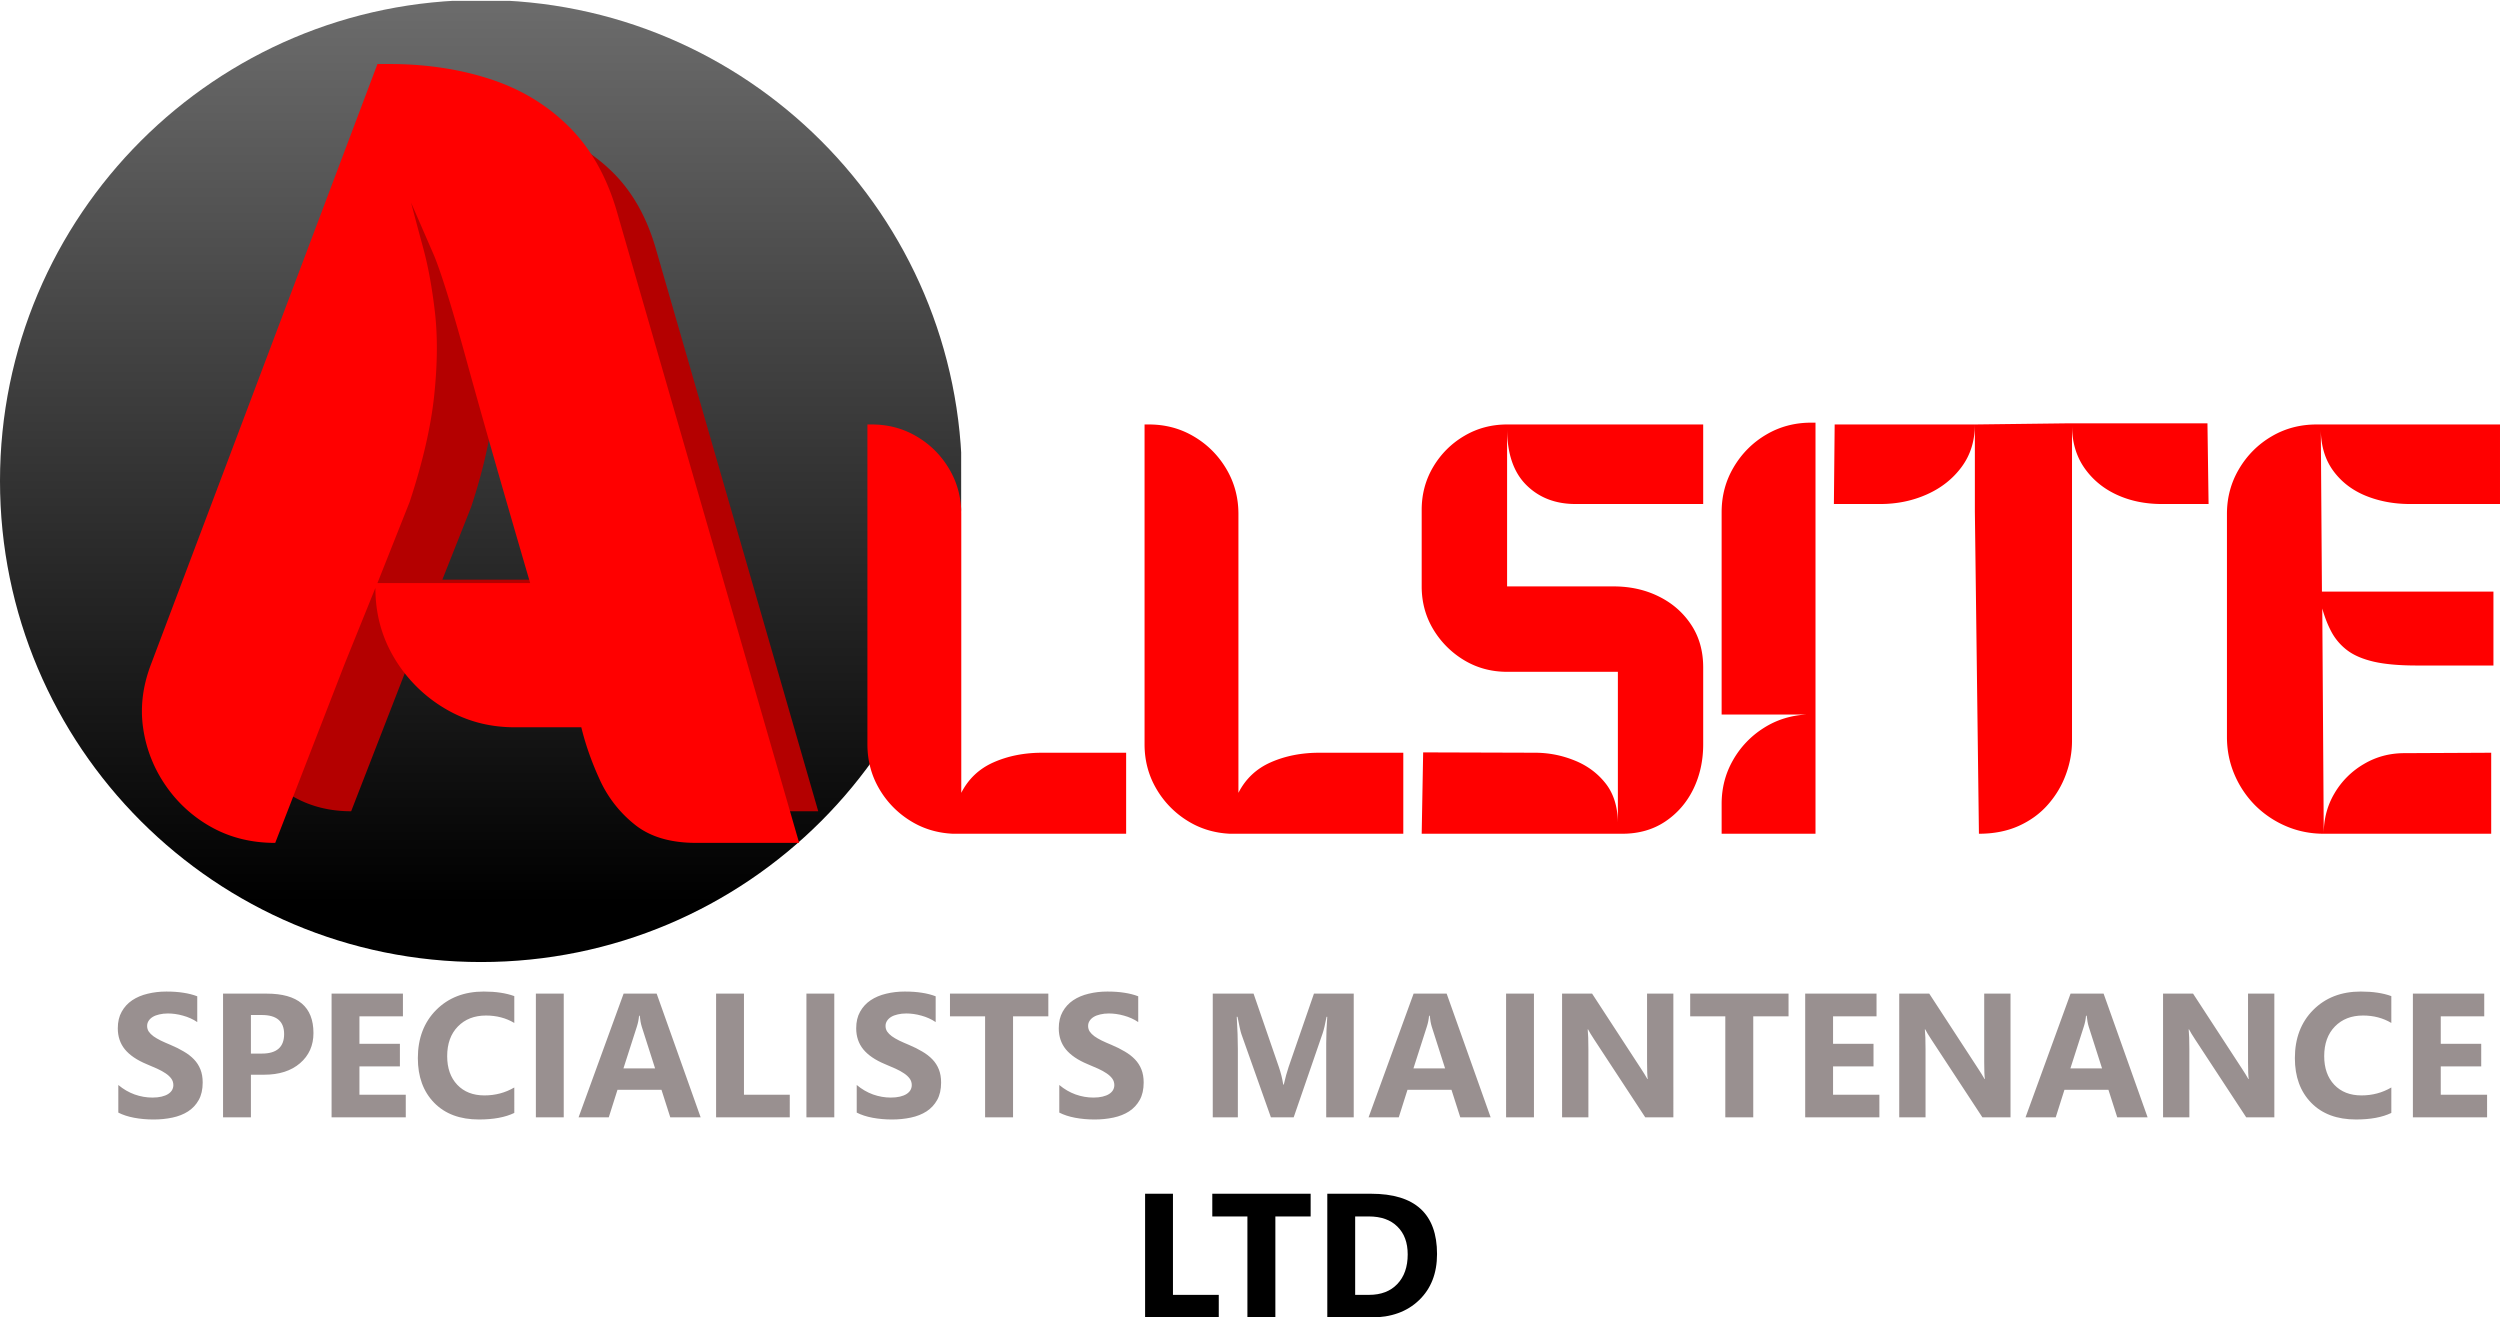 <svg xmlns="http://www.w3.org/2000/svg" width="452.784" height="238.611" viewBox="0 0 452.784 238.611">
  <defs>
    <clipPath id="e" clipPathUnits="userSpaceOnUse">
      <path d="M256 0v256H0V0Z"/>
    </clipPath>
    <clipPath id="d" clipPathUnits="userSpaceOnUse">
      <path d="M8.31 194.94c0 48.115 39.005 87.12 87.12 87.12 48.114 0 87.118-39.005 87.118-87.12 0-48.114-39.004-87.118-87.119-87.118-48.114 0-87.119 39.004-87.119 87.119z"/>
    </clipPath>
    <clipPath id="c" clipPathUnits="userSpaceOnUse">
      <path d="M8.31 107.822h174.238V282.06H8.31Z"/>
    </clipPath>
    <clipPath id="b" clipPathUnits="userSpaceOnUse">
      <path d="M0 0h500v500H0Z"/>
    </clipPath>
    <clipPath id="a" clipPathUnits="userSpaceOnUse">
      <path d="M0 0h500v500H0Z"/>
    </clipPath>
    <linearGradient id="f" x1="0" x2="256" y1="128" y2="128" gradientTransform="translate(15.75)" gradientUnits="userSpaceOnUse" spreadMethod="pad">
      <stop offset="0"/>
      <stop offset="1" stop-color="#737373"/>
    </linearGradient>
  </defs>
  <g clip-path="url(#a)" transform="translate(-8.31 -107.822)">
    <g clip-path="url(#b)">
      <g clip-path="url(#c)">
        <g clip-path="url(#d)">
          <path fill="url(#f)" d="M0 0h256v256H0Z" clip-path="url(#e)" transform="matrix(0 -.68 .68 0 8.31 282.06)"/>
        </g>
      </g>
    </g>
  </g>
  <path fill="#b40000" d="M80.116 104.98h24.656c-4.45-15.227-7.844-27.102-10.188-35.626-2.336-8.52-4.105-14.25-5.312-17.187l-3.735-8.61a653.856 653.856 0 0 0 1.985 7.422c.789 2.899 1.41 6.309 1.86 10.234.456 3.918.421 8.403-.11 13.454-.524 5.054-1.84 10.78-3.953 17.187zM63.6 146.931c-3.774 0-7.168-.828-10.188-2.484a21.623 21.623 0 0 1-7.453-6.719 21.59 21.59 0 0 1-3.672-9.344c-.492-3.394-.058-6.863 1.297-10.406l36.532-96.812h1.921c5.801 0 11.172.793 16.11 2.375 4.945 1.586 9.191 4.109 12.734 7.578 3.54 3.468 6.14 7.996 7.797 13.578l29.516 102.234h-16.625c-4.149 0-7.446-.976-9.891-2.937a19.659 19.659 0 0 1-5.656-7.235c-1.324-2.863-2.324-5.691-3-8.484h-10.735c-4.148 0-7.918-1.016-11.312-3.047a23.43 23.43 0 0 1-8.156-8.156c-2.032-3.395-3.047-7.164-3.047-11.313l-4.969 12.328zm0 0" aria-label="A"/>
  <path fill="red" d="M68.362 105.596h27.656c-4.992-17.082-8.797-30.398-11.422-39.953-2.617-9.562-4.602-15.992-5.953-19.297l-4.188-9.64a784.239 784.239 0 0 0 2.22 8.312c.882 3.262 1.581 7.09 2.093 11.485.508 4.398.469 9.43-.125 15.093-.594 5.668-2.074 12.094-4.438 19.282zM49.846 152.66c-4.23 0-8.04-.926-11.422-2.781a24.31 24.31 0 0 1-8.375-7.547 24.253 24.253 0 0 1-4.125-10.47c-.555-3.812-.062-7.702 1.469-11.67L68.362 11.595h2.156c6.508 0 12.535.89 18.078 2.672 5.54 1.774 10.297 4.606 14.266 8.5 3.976 3.887 6.898 8.953 8.765 15.203l33.11 114.688H126.08c-4.648 0-8.343-1.098-11.093-3.297a22 22 0 0 1-6.344-8.11c-1.48-3.218-2.602-6.394-3.36-9.53H93.222c-4.648 0-8.875-1.141-12.687-3.423a26.17 26.17 0 0 1-9.125-9.125c-2.282-3.812-3.422-8.039-3.422-12.687l-5.594 13.828zm0 0" aria-label="A"/>
  <path fill="red" d="M157.1 134.8V76.877h.797c2.976 0 5.687.726 8.125 2.171 2.445 1.438 4.406 3.391 5.875 5.86 1.469 2.469 2.203 5.195 2.203 8.172v50.515c1.289-2.53 3.242-4.375 5.86-5.53 2.624-1.157 5.554-1.735 8.796-1.735h15.203v14.672H172.57c-2.899-.133-5.512-.946-7.844-2.438a16.595 16.595 0 0 1-5.563-5.828c-1.375-2.395-2.062-5.04-2.062-7.938Zm50.195 0V76.877h.797c2.977 0 5.688.726 8.125 2.171 2.445 1.438 4.406 3.391 5.875 5.86 1.469 2.469 2.203 5.195 2.203 8.172v50.515c1.29-2.53 3.242-4.375 5.86-5.53 2.625-1.157 5.554-1.735 8.796-1.735h15.204v14.672h-31.391c-2.898-.133-5.512-.946-7.844-2.438a16.595 16.595 0 0 1-5.562-5.828c-1.375-2.395-2.063-5.04-2.063-7.938zm65.66-57.188v28.594h19.266c3.02 0 5.75.605 8.188 1.812 2.445 1.2 4.398 2.899 5.859 5.094 1.469 2.2 2.203 4.789 2.203 7.766v13.921c0 2.98-.602 5.696-1.797 8.141-1.2 2.438-2.898 4.39-5.094 5.86-2.199 1.468-4.789 2.203-7.765 2.203h-36.328l.265-14.735 20.266.063c2.445 0 4.812.46 7.094 1.375 2.289.906 4.172 2.28 5.64 4.125 1.469 1.843 2.223 4.215 2.266 7.11v-27.267h-20.063c-2.843 0-5.433-.695-7.765-2.093a16.201 16.201 0 0 1-5.61-5.61c-1.398-2.332-2.093-4.922-2.093-7.765v-13.86c0-2.843.695-5.441 2.093-7.797 1.407-2.351 3.274-4.218 5.61-5.593 2.332-1.383 4.922-2.078 7.765-2.078h35.516v14.406h-23.125c-3.648 0-6.625-1.156-8.937-3.469-2.305-2.312-3.454-5.71-3.454-10.203zm54.325 51.797h.734-16.203V92.753c0-2.977.734-5.704 2.203-8.172 1.469-2.47 3.422-4.422 5.86-5.86 2.445-1.445 5.16-2.172 8.14-2.172h.797v74.454h-17v-5.407c0-2.883.687-5.523 2.062-7.922a16.465 16.465 0 0 1 5.563-5.828c2.332-1.488 4.945-2.3 7.844-2.437zm46.925-52.735H399.8l.203 14.61h-8.468c-3.024 0-5.758-.567-8.204-1.703-2.437-1.133-4.39-2.766-5.859-4.89-1.469-2.134-2.203-4.692-2.203-7.673v57.188c0 2.043-.371 4.062-1.11 6.062-.73 2-1.808 3.813-3.234 5.438-1.418 1.625-3.183 2.918-5.297 3.875-2.105.949-4.511 1.422-7.218 1.422l-.735-58.329V76.878zm-33.656 14.61h-8.406l.14-14.406h25.391c0 2.98-.805 5.546-2.406 7.703-1.594 2.156-3.695 3.812-6.297 4.968-2.594 1.157-5.402 1.735-8.422 1.735zm79.781-13.406.204 29.265h31.062v13.39h-13.875c-3.156 0-5.746-.226-7.766-.687-2.023-.468-3.632-1.156-4.828-2.062a10.238 10.238 0 0 1-2.828-3.266c-.687-1.27-1.258-2.707-1.703-4.312l.266 40.797c0-2.707.656-5.16 1.968-7.36a14.78 14.78 0 0 1 5.297-5.265c2.219-1.313 4.66-1.97 7.328-1.97l15.735-.077v14.672h-30.328c-2.399 0-4.664-.454-6.797-1.36a17.8 17.8 0 0 1-5.61-3.765 17.8 17.8 0 0 1-3.765-5.61c-.906-2.133-1.36-4.398-1.36-6.797v-40.39c0-2.977.735-5.703 2.204-8.172 1.468-2.469 3.421-4.422 5.859-5.86 2.445-1.445 5.16-2.171 8.14-2.171h33.25v14.406h-16.265c-2.93 0-5.617-.5-8.063-1.5-2.437-1-4.39-2.5-5.859-4.5-1.469-2-2.227-4.469-2.266-7.406zm0 0" aria-label="LLSITE"/>
  <path fill="#999090" d="M29.739 309.327v-5q1.359 1.14 2.953 1.718 1.594.563 3.219.563.953 0 1.656-.172.719-.172 1.187-.469.485-.312.719-.719.234-.421.234-.906 0-.656-.375-1.172-.375-.515-1.03-.953-.641-.437-1.532-.844-.89-.406-1.922-.828-2.625-1.093-3.922-2.672-1.281-1.578-1.281-3.812 0-1.75.703-3 .703-1.266 1.906-2.078 1.219-.813 2.813-1.188 1.594-.39 3.375-.39 1.75 0 3.094.218 1.359.204 2.5.641v4.672q-.563-.39-1.235-.688-.656-.296-1.36-.484-.702-.203-1.405-.297-.688-.093-1.313-.093-.86 0-1.562.171-.704.157-1.188.453-.484.297-.75.72-.266.405-.266.921 0 .563.297 1.016.297.437.844.844.547.39 1.328.78.781.376 1.766.782 1.344.563 2.406 1.203 1.078.625 1.844 1.422.765.797 1.172 1.828.406 1.016.406 2.375 0 1.875-.719 3.156-.703 1.266-1.922 2.063-1.218.781-2.843 1.125-1.61.344-3.407.344-1.843 0-3.515-.313-1.657-.312-2.875-.937zm24.015-6.86v7.719h-5.047V287.78h7.907q8.468 0 8.468 7.14 0 3.375-2.437 5.47-2.422 2.077-6.484 2.077zm0-10.812v6.984h1.985q4.03 0 4.03-3.531 0-3.453-4.03-3.453zm28.047 18.531H68.364V287.78h12.922v4.11H73.41v4.983h7.328v4.094H73.41v5.125h8.39zm19.656-.797q-2.453 1.188-6.406 1.188-5.156 0-8.11-3.032-2.952-3.03-2.952-8.078 0-5.375 3.312-8.719 3.328-3.343 8.625-3.343 3.281 0 5.531.828v4.86q-2.25-1.345-5.125-1.345-3.156 0-5.093 1.985-1.938 1.984-1.938 5.375 0 3.25 1.828 5.187 1.828 1.922 4.922 1.922 2.953 0 5.406-1.437zm8.954.797h-5.047V287.78h5.047zm24.796 0h-5.5l-1.593-4.984h-7.97l-1.577 4.984h-5.469l8.156-22.406h5.985zm-8.25-8.86-2.406-7.53q-.265-.844-.375-2.016h-.125q-.078.984-.39 1.953l-2.438 7.594zm24.391 8.86h-13.344V287.78h5.047v18.312h8.297zm8.063 0h-5.047V287.78h5.047zm4.062-.86v-5q1.36 1.141 2.953 1.72 1.594.562 3.219.562.953 0 1.656-.172.719-.172 1.188-.469.484-.312.718-.719.235-.421.235-.906 0-.656-.375-1.172-.375-.515-1.031-.953-.641-.437-1.532-.844-.89-.406-1.922-.828-2.625-1.093-3.921-2.672-1.282-1.578-1.282-3.812 0-1.75.703-3 .704-1.266 1.907-2.078 1.218-.813 2.812-1.188 1.594-.39 3.375-.39 1.75 0 3.094.218 1.36.204 2.5.641v4.672q-.563-.39-1.234-.688-.657-.296-1.36-.484-.703-.203-1.406-.297-.688-.093-1.313-.093-.859 0-1.562.171-.703.157-1.188.453-.484.297-.75.72-.265.405-.265.921 0 .563.297 1.016.297.437.843.844.547.39 1.329.78.78.376 1.765.782 1.344.563 2.406 1.203 1.079.625 1.844 1.422.766.797 1.172 1.828.406 1.016.406 2.375 0 1.875-.718 3.156-.704 1.266-1.922 2.063-1.22.781-2.844 1.125-1.61.344-3.406.344-1.844 0-3.516-.313-1.656-.312-2.875-.937zm34.703-17.437h-6.39v18.297h-5.063v-18.297h-6.36v-4.11h17.813zm1.985 17.438v-5q1.359 1.14 2.953 1.718 1.593.563 3.218.563.954 0 1.657-.172.718-.172 1.187-.469.485-.312.719-.719.234-.421.234-.906 0-.656-.375-1.172-.375-.515-1.031-.953-.64-.437-1.531-.844-.89-.406-1.922-.828-2.625-1.093-3.922-2.672-1.281-1.578-1.281-3.812 0-1.75.703-3 .703-1.266 1.906-2.078 1.219-.813 2.813-1.188 1.593-.39 3.375-.39 1.75 0 3.093.218 1.36.204 2.5.641v4.672q-.562-.39-1.234-.688-.656-.296-1.36-.484-.702-.203-1.406-.297-.687-.093-1.312-.093-.86 0-1.563.171-.703.157-1.187.453-.484.297-.75.72-.266.405-.266.921 0 .563.297 1.016.297.437.844.844.547.39 1.328.78.781.376 1.766.782 1.343.563 2.406 1.203 1.078.625 1.844 1.422.765.797 1.172 1.828.406 1.016.406 2.375 0 1.875-.719 3.156-.703 1.266-1.922 2.063-1.219.781-2.844 1.125-1.609.344-3.406.344-1.844 0-3.515-.313-1.657-.312-2.875-.937zm53.328.859h-4.985V296.78q0-2.172.188-4.797h-.125q-.39 2.062-.703 2.969l-5.25 15.234h-4.125l-5.344-15.078q-.219-.61-.703-3.125h-.14q.202 3.312.202 5.812v12.39h-4.547V287.78h7.391l4.578 13.281q.547 1.594.797 3.203h.094q.422-1.86.89-3.234l4.578-13.25h7.204zm24.797 0h-5.5l-1.594-4.984h-7.969l-1.578 4.984h-5.469l8.156-22.406h5.985zm-8.25-8.86-2.407-7.53q-.265-.844-.375-2.016h-.125q-.078.984-.39 1.953l-2.438 7.594zm16.093 8.86h-5.047V287.78h5.047zm25.25 0h-5.093l-9.235-14.078q-.812-1.235-1.125-1.86h-.062q.125 1.188.125 3.625v12.313h-4.766V287.78h5.438l8.89 13.64q.61.922 1.125 1.828h.063q-.125-.78-.125-3.078v-12.39h4.765zm20.86-18.297h-6.391v18.297h-5.062v-18.297h-6.36v-4.11h17.813zm16.453 18.297h-13.438V287.78h12.922v4.11h-7.875v4.983h7.328v4.094h-7.328v5.125h8.39zm23.75 0h-5.094l-9.234-14.078q-.813-1.235-1.125-1.86h-.063q.125 1.188.125 3.625v12.313h-4.765V287.78h5.437l8.89 13.64q.61.922 1.126 1.828h.062q-.125-.78-.125-3.078v-12.39h4.766zm24.828 0h-5.5l-1.594-4.984h-7.969l-1.578 4.984h-5.468l8.156-22.406h5.984zm-8.25-8.86-2.406-7.53q-.266-.844-.375-2.016h-.125q-.078.984-.391 1.953l-2.437 7.594zm31.203 8.86h-5.094l-9.234-14.078q-.813-1.235-1.125-1.86h-.063q.125 1.188.125 3.625v12.313h-4.765V287.78h5.437l8.89 13.64q.61.922 1.126 1.828h.062q-.125-.78-.125-3.078v-12.39h4.766zm21.188-.797q-2.454 1.188-6.407 1.188-5.156 0-8.11-3.032-2.952-3.03-2.952-8.078 0-5.375 3.312-8.719 3.328-3.343 8.625-3.343 3.282 0 5.532.828v4.86q-2.25-1.345-5.125-1.345-3.157 0-5.094 1.985-1.938 1.984-1.938 5.375 0 3.25 1.828 5.187 1.829 1.922 4.922 1.922 2.953 0 5.407-1.437zm17.343.797h-13.437V287.78h12.922v4.11h-7.875v4.983h7.328v4.094h-7.328v5.125h8.39z" aria-label="SPECIALISTS MAINTENANCE" font-family="Segoe UI" font-size="32" font-weight="700" style="-inkscape-font-specification:&quot;Segoe UI Bold&quot;" transform="translate(-8.31 -107.822)"/>
  <path d="M229.046 346.433h-13.344v-22.407h5.047v18.313h8.297zm16.64-18.297h-6.39v18.297h-5.063v-18.297h-6.36v-4.11h17.813zm3.016 18.297v-22.407h7.937q11.938 0 11.938 10.922 0 5.235-3.266 8.36-3.25 3.125-8.672 3.125zm5.047-18.297v14.203h2.5q3.281 0 5.14-1.969 1.875-1.969 1.875-5.36 0-3.202-1.859-5.03-1.844-1.844-5.188-1.844z" aria-label="LTD" font-family="Segoe UI" font-size="32" font-weight="700" style="-inkscape-font-specification:&quot;Segoe UI Bold&quot;" transform="translate(-8.31 -107.822)"/>
</svg>